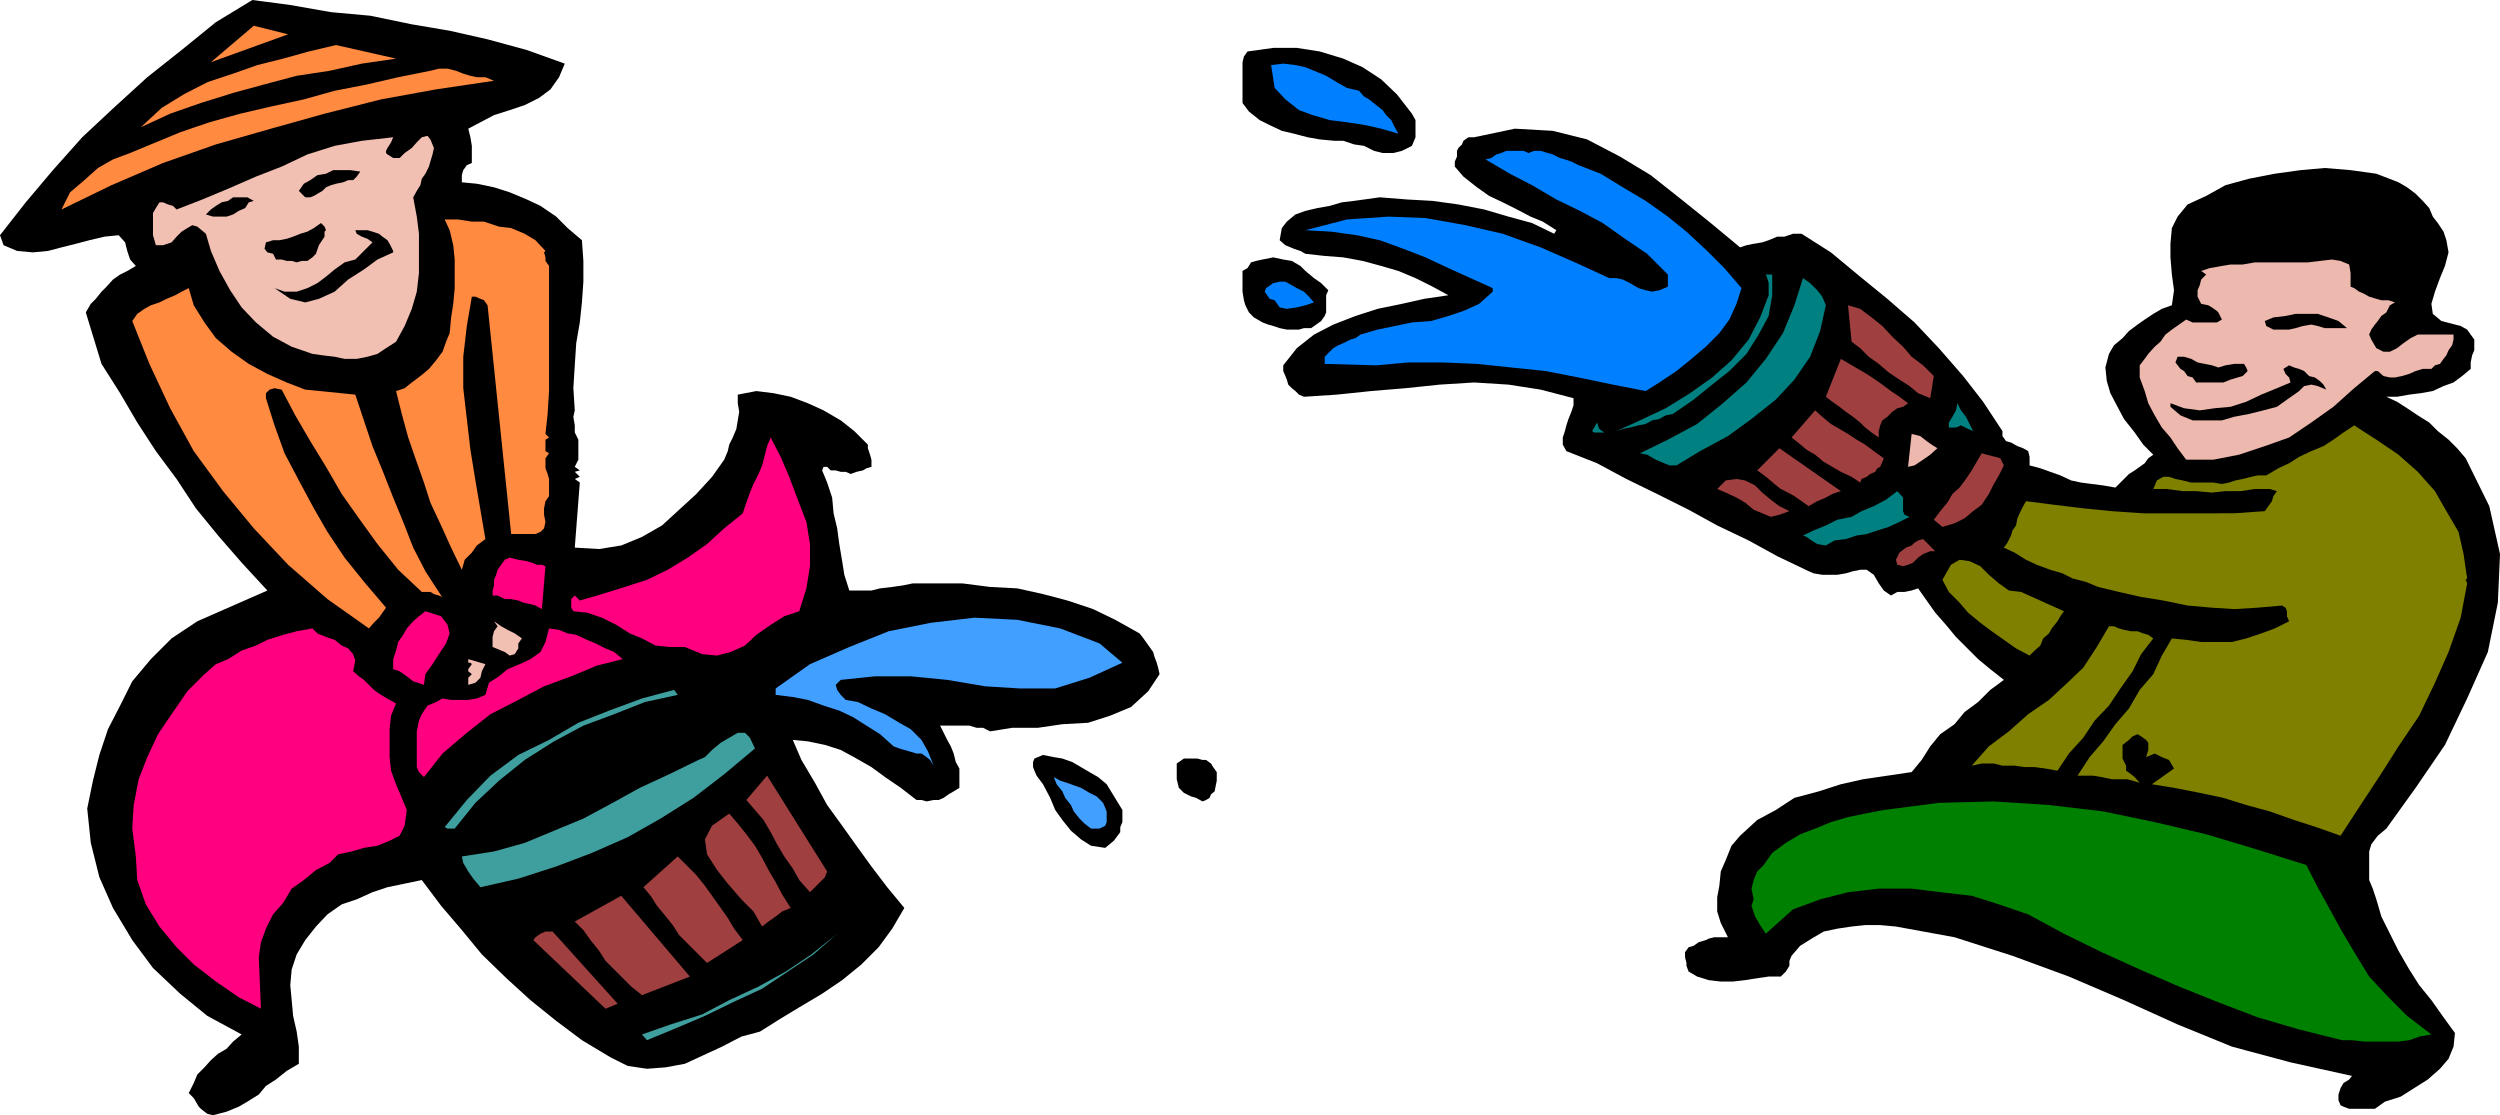 <svg xmlns="http://www.w3.org/2000/svg" width="349.699" height="156"><path d="m79 8.902-.8 1.899L77 12.5l-1.602 1.2-2 1-2.097.702-2.2.7-1.902 1L65.5 18l.3 1.2.2 1.202v2.399l-.7.3-.5.7-.198.699v1l2.097.2 2.403.5 2.199.702 2.398 1 1.903.899 2.199 1.5 1.597 1.601 2 1.7.204 2.898v2.902l-.204 2.899-.296 2.8-.5 2.899-.204 3.102L80.2 54.3l.2 3.101-.2.899.2 1.199v1l.5 1v2.8l-.5 1 .703.5-.704.2.704.7-.704.3.704.5-.704 9.102 3.403.199 3.097-.5 2.903-1.2 2.8-1.601 4.797-4.398 2.204-2.403 1.699-2.398.5-1.2.199-.902.5-1L103 60l.398-2.398-.199-1.2V55.2l2.602-.5 2.398.301 2.403.5 2.398.902 2.2 1 2.402 1.399 1.898 1.5 1.898 1.898v.5l.301.903.2.699v1l-.7.199-.5.3-.898.2-.801.3-.7-.3h-.698l-.704-.2h-.699l-.5-.5h-.5l-.199.5.7 1.7.698 2.102.204 2.199.5 2.101.296 2.2.403 2.398.3 1.902.7 2.2h3.097l1.204-.301 1.699-.2 1.398-.199 1.5-.3h6.903l3.898.5 3.8.199 3.598.8 3.403.899 3.597 1.2L156 86.7l3.398 1.902.403.5 1.5 2.097.199.703.3.797.2.703.2.899-1.598 2.398-2.403 2.203-2.898 1.2-3.102 1-3.597.199-3.403.5h-3.597l-3.102.5-1-.5h-.898l-1-.301H131.5l1 2 .5.902.398 1 .301 1.2.5.898v2.7l-.8.5-.7.402-.699.5-.7.3h-.698l-1 .2-.704-.2h-.699L126 110.2l-2.2-1.5-1.902-1.398-2.097-1.2-2.2-1.199-2.203-.703-2.398-.5-2.102-.199 1.204 2.8 1.898 3.2 1.7 3.102 2.1 2.898 2 2.8 2.098 2.9 2.204 2.902L126.5 127l-1.7 2.902-1.902 2.598-2.398 2.402-2.7 2.2L115 139l-3.2 1.902-2.8 1.7-2.7 1.699-2.6.699-2.7 1.402-2.602 1.2-2.597 1.199-2.7.5-2.601.199-2.7-.398-2.402-1.2-4-2.402-3.597-2.7-3.602-2.898-3.398-3.101-3.403-3.301-2.796-3.398-2.903-3.403L59 123.102l-2.398.5-2.403.5-2.097.699-2.204 1-2.097.699-2 1.402-1.602 1.7-1.5 1.898-1.199 2-.7 2.102-.198 2.199.199 2.101.199 2.2.5 2.199.3 2.101v2.399l-1.698 1-1.5 1.199-1.403.902-1 1.2-1.597 1-1.204.699-1.699.699-1.898.5-.801-.2-.398-.3-.5-.398-.301-.301-.7-1.2-.703-.699.704-1.402.5-1.2 1-1 .898-1 1-.898 1.2-.703.902-1 1.199-1L29 142.102 25.2 139l-3.802-3.598L18.5 131.5l-2.7-4.5-1.902-4.3-1.199-4.798-.5-4.8.801-3.903.898-3.597L15.102 102l1.699-3.3 1.699-3.4 2.602-3.1L24 89.3l3.602-2.398 9.796-4.3-3.597-3.903-3.301-3.797-3.102-3.8L24.7 67l-2.898-3.898-2.602-4L16.801 55l-2.602-4.098L12 43.7l.7-1.199.698-.7.801-1 .7-.698.902-1 1-.7 1-.5L19 37.2l-.8-.898-.4-1.2-.3-1.199-.898-1-2 .2-2.102.5-1.898.5-2 .5-1.903.5-2.097.199-2.204-.2-1.898-.8-.5-1.399 3.602-4.601 3.796-4.5L11.5 19.2l4.602-4.297 4.5-4.101L25.398 7 30.2 3.102 35.301 0l5.3.7 5.7 1 5.5.5 5.8 1.202 5.297.899L68.2 5.5 73.7 7 79 8.902"/><path fill="#ff8a40" d="m29.5 8.7 6-5.098L40.3 4.8zm25.898-.5-4.796.702-4.5 1-4.602.7L37 11.8 32.602 13l-4.5 1.402-4.301 1.5-4.102 1.899 2.903-2.7 3.097-1.902L29 11.5l3.602-1.2L36 9.103l3.602-.903 3.597-1L47 6.301l8.398 1.898M69.102 11.3 61 12.5l-7.7 1.402-7.902 2-7.5 2.098-7.699 2.2-7.398 2.6-7.2 3.102-7 3.399 1.2-2.399 2-1.703 1.898-1.699 2.102-1.2 2.398-.898 2.403-1L22.8 19.5l2.398-1 4.102-1.398 4.3-1.2 4.297-1 4.602-1 4.3-1.203 4.598-.898 4.301-1 4.5-.899 1.2-.3h1.203l1.199.3 1 .399 1 .3.898.2h1.2l1.203.5"/><path fill="#f2bfb3" d="m55 19.2-.3.702-.5.797-.2.403v.3l.2.2.8.5h.898l.704-.7 1-.703.699-.797L59 19.2l.8-.199.4.5.5 1.2-.2.902-.3 1-.2.699-.5 1L59 25l-.2.902-.5.797-.5.903.5 2.699.302 2.398v5.5l-.301 2.602-.7 2.398-1 2.403-1.203 2.199-1.398.898-1.2.801-1.402.402-1.5.297H48.2l-1.398-.297-1.7-.203L43.7 49.5l-2.898-1-2.602-1.398-2.398-2-2-2.102-1.602-2.398-1.5-2.7-1.199-2.8-.7-2.403-1.198-1-.704-.199-.699.402-.8.5-.7.7-.699.8-1.2.399h-1l-.198-.7-.204-.699v-3.101l.403-.7.5-.8h.5l.699.3.7.2.5.5 3.6-1.399 3.598-1.5 3.903-1.703 3.597-1.398L43 21.6l3.8-1.199 3.802-.703L55 19.2"/><path d="m50.398 24-.5.7-.5.5H48.7l-.699.3-1 .2-.7.202-.698.297-.5.5-.704.403-.5.3-.5.2H42.7l-.898-.903.699-1 .898-.5 1-.699 1.204-.2 1-.5H49l1.398.2M35.5 28.102l-.7.199-.5.8-.902.399-.796.5-.903.3h-1.898l-1-.3.699-.7.7-.5.8-.5.898-.198.704-.5h2l.898.5"/><path fill="#ff8a40" d="m76.3 35.102-.198.199.199.699v.5l.5.7v17.5l-.2 3.202-.3 2.797.5.5-.5.301v1.602l.5.3-.5.7V65.5l.3.8.2.7v2.402l-.5.7-.2 1V72l.2 1-.2.902-.5.5-.703.297H71.5l-3.3-32-.5-.699-.5-.2-.7-.3H66l-.7 4.102-.5 4.3v4.399l1 8.601.7 4.297 1.398 8.203-1.199.899-.699 1-1 1-.398 1.398-1.5-3.097-1.403-3.102-1.5-3.2-.898-2.8-1.2-3.398-1-2.903-.902-3.297-.8-3.203 1.203-.398 1-.801 1.199-.898 1.199-1 1-1.2.898-1.203.5-1.398.5-1.2.204-2.199.296-1.902.204-2.2v-4l-.204-2-.5-2.1-.699-1.5h1.903L66 31h1.7l2.1.7 1.7.202 1.898.797 1.5.903 1.403 1.5"/><path d="m44.2 35.5-.5.5-.7.5h-.8l-.7.2-.7-.2h-.698l-.704-.2h-.796l-.403-.8-.8-.2-.399-.5.2-.898 1-.3h.902l1-.2.898-.3 1-.403 1-.297.898-.5 1-.703.5.5.204.5-.204.203v.7l-.796 1.199-.403 1.199M55 35.102v.199l-2.2 1-1.902 1.398-2.199 1.403-1.898 1.699-2.2 1-1.902.5-2.097-.5-2.204-1.5 1.403.5H41.5l1.5-.5 1.398-.7 1.204-.902 1.199-1 1.398-1 1.5-.398 2.403-2.399-.704-.5-.796-.3-.704-.403-.199-.5h1.7l.703.203.898.297.5.403.7.5.3.5.5 1"/><path fill="#ff8a40" d="m42.7 54.5 7 .7 1.198 3.6 1.204 3.602 1.398 3.399 1.5 3.8L56.398 73l1.403 3.602 1.699 3.3 2.2 3.399.198.199-.5-.2-.699-.198-.5-.301H59l-3.3-3.102-2.9-3.597-2.6-3.602-2.4-3.398-2.198-3.801-2.204-3.602-2.097-3.597-1.903-3.602-1-.2-.699.2-.5.5v.7l1.2 3.8 1.402 3.902 2 3.797 2.097 3.903 1.903 3.3L48.199 78l2.903 3.602L54 85l-.5.7-.5.702-.7.7-.698.8-5.801-4.101L40.3 79l-4.8-5.098-4.3-5.202-4.098-5.597-3.301-6-2.903-6.2-2.398-6 .7-1 1-.703.902-.5 1.199-.398 1-.5 1.199-.5.898-.5 1-.5.704 2.398 1.5 2.403 1.597 2.199 2.2 1.898 2.402 1.703 2.597 1.399 2.704 1.199 2.597 1"/><path fill="#ff0080" d="m111.8 85.5-2.1.7-1.9 1.202-2 1.399-1.6 1.5-2 .898-1.9.5-2.1-.199-2.4-1h-2.198l-1.903-.2-1.898-1-1.7-.698-1.902-1.2-2-1-2.097-.703-1.903-.199-.3-.5v-1.2l.5-.5.703.7 3.097-.898 3.2-1 3.101-1 2.898-1.403L96.2 78l2.7-1.898 2.402-2.2 2.597-2.101.5-1.5.5-1.399.5-1.203.704-1.398.5-1.2.398-1.5.3-1.199.5-1.203 1.4 2.703 1.198 2.797 1.204 3.203L112.8 73l.5 3.102v3.097l-.5 3.102-1 3.199m-35.5-6.3-.5 6-.902-.5-.699-.2-1-.2-.699-.3-1-.2h-.898l-1-.5h-.704v-.698l.204-.7v-.8l.296-.7.204-.703 1-1.398L71.3 78l1.199.3 1.2.2.698.2.704.3h.699l.5.2m-17 16.6-1.5-.5-.902-.698-1-.7-.898-.3v-1.403L55.398 91l.301-1.2.7-1 .5-.898.902-1 .8-.703.899-.699 2.2.7.902 1.202.296 1.2-.5 1.398-1 1.5-.898 1.402-1 1.399-.2 1.5"/><path fill="#409fff" d="m153.8 90 3.2 2.7-4.602 2.1-4.796 1.5h-5L137.8 96l-5.301-.898-5.102-.5h-5l-4.796.5-.704.699.204.699.5.7.699.702 1.7.298 1.898.903 1.903.8 2 1.2 1.597.898 1.5 1.5.903 1.602.8 2-.5-.801-.5-.399-.703-.5h-.699l-1-.3-.699-.2-.7-.203-.8-.297-1.898-1.703-1.903-1.199-1.898-1.2-1.903-.898-2.199-.703-2.199-.797-2.102-.402-2.398-.3v-.9l4.8-3.398 5.5-2.402 5.5-2.2 6-1.198 6-.7 6 .297 6 1.203L153.8 90"/><path fill="#f2bfb3" d="m73 89.3-.5.7v.7l-.5.8-.7.2-.698-.5-.5-.2-.704-.3-.5-.2v-1.398l.204-.801.5-.7-.5-.699 1 .7.898.5 1 .5 1 .699"/><path fill="#ff0080" d="m49.398 93.902.801.7.7.5.703.699.699.699.699.5.8.5.7.402.898.5-.699 1.7L54.5 102v3.902l.2 1.899.698 1.898.801 1.903.7 1.699-.297 2.199-.704 1.402-1.398.7-1.7.699-1.902.3-1.699.5-1.898.399-1.2 1.2-1.902 1-1.699 1.402-1.7 1.199-1.198 2-1.403 1.601-1 2-.699 1.899-.3 2.101.3 7.2-3.102-1.602-3.199-2.2-3.097-2.398-2.403-2.402-2.398-2.898-1.903-3.102-1.199-3.398L19 119.8l-.5-3.899.2-3.3.698-3.602 1.204-3.098 1.5-3.203L24 99.902l2.2-3.203 2.402-2.398 1.597-1.399 1.7-.703L33.8 91l2-.7 1.597-.8 2.204-.7 1.898-.5 2.2-.398.698.7 1.204.5 1.199.398 1 .8.898.4.7.8.3.902-.3 1.5M87.102 92.2l-3.602.902-3.602 1.5L76.102 96 72.5 97.902l-3.898 2L65.3 102.5l-3.403 2.902-2.597 3.297-.7-.699-.3-.7v-5l.3-1.5.399-.898.8-1.203 1.2-.5.898-.5 1.204.203H65.5l1.2-.203 1.198-.5.5-1.699 1.403-.898 1.199-1 1.7-.7 1.5-.703 1.402-1 .699-1.398.5-1.899 1.398.2 1.2.5 1.203.199 1.5.699 1.199.5 1.398.7 1.2.5 1.203 1"/><path fill="#f2bfb3" d="m67.898 92.902-.5 1-.199.899-.699.699-1 .3v-1l.5-.5-.5-.398v-.3l.5-.7-.2-.203h-.3v-.5l2.398.703"/><path fill="#3f9f9f" d="m94.8 97.2-4.6 1-4.302 1.702-4.296 1.598-4.102 2.2-4.102 2.6-3.597 2.9-3.301 3.1-2.898 3.602h-1l-.403-.203 3.102-3.797 3.3-3.402 3.899-2.898 4.3-2.102 4.098-2.398 4.301-1.7 4.602-1.703 4.5-1.199.5.7m10.801 7.5-4.301 3.6L97 111.603l-4.602 2.898-4.597 2.602-5 2.199-5 1.898-5.301 1.703-5.3 1.2-1-1.2-.7-1-.7-1.203-.198-.898 4.5-.7 4.296-1.199L77.5 116.2l4.102-1.699 4.097-2.2 3.801-2.1 4.102-1.9 4.097-2 .903-.398 1-1 1.199-1L102 103.2l1.2-.699h1l.698.7.704 1.5"/><path d="M157 113.3v1.7l-.3.7v.702l-.9 1.2-1.198 1-2-.301-1.403-.899-1.398-1.203-1.2-1.5-1-1.398-.703-1.7-1-1.902L145 108.5l-.3-.7-.2-.5v-.698l.2-.5 1.198-.5 1.5.3 1.204.2 1.398.5 2.398 1.398 1.204.7 1.199 1 2.199 3.6m13.2-5.3v1.2l-.302 1.5-.5.402-.199.5-.5.3-.5.2-.898-.5-.7-.2-1-.5-.703-.703-.296-1.199v-2.2l1-.698h1.898l.7.199h.5l.698.5.301.5.5.699"/><path fill="#9f3f3f" d="m115.7 121.902-.302.797-.699.703-1.398 1.399-1.5-1.7-.903-1.601-1.199-1.7-1-1.698-.898-1.7-1-1.703-1.2-1.398-1.203-1.399 2.903-3.402 8.398 13.402"/><path fill="#409fff" d="m154.8 115-.198.5-.801.402h-1.2l-.902-.703-.699-.699-.8-1-.4-.898-.8-1-.398-.903-.801-1-.403-1 .903.5 1.5.5 1.398.5 1.2.703 1 .5.902.899.5 1.199v1.5"/><path fill="#9f3f3f" d="m110.602 127-1.204.5-.898.7-1 .702-.898.7-1.204-2.102-1.699-1.7-1.898-2.198-1.5-1.903-1.403-2.199-.296-2.098 1-1.902 2.398-1.7 1.2 1.4 1.198 1.5 1.204 1.6 1 1.7.898 1.7 1 1.702.898 1.7 1.204 1.898m-6.704 4.5-5 3.2L95 130.8l-.898-1.398-1.204-1.5-1-1.203-.898-1.398-1-1.2 4.8-4.3L96 121l1.398 1.402 1.204 1.5 2 2.797 1.199 1.703.898 1.5 1.2 1.598M89.8 139.2l-1.5-1.2-1.198-1.2-1.204-1.198-1.199-1.2-.898-1.402-1.2-1.5-1-1.398-1.203-1.2 6.5-3.601 9.602 11.3-6.7 2.598"/><path fill="#3f9f9f" d="m120.5 127.7-3.398 2.902-3.301 2.898-3.602 2.402-3.597 2.399-4.102 1.898-3.898 1.903-4 1.699L90.5 145.5l-.7-.8 4-1.4 4.4-1.398 3.8-2 4.102-1.902 3.796-2.098 3.602-2.402 3.602-2.898 3.398-2.903"/><path fill="#9f3f3f" d="m86.398 140.402-1.699.7-10.097-9.602.296-.398.704-.5.699-.301h1l9.097 10.101"/><path d="m197.5 15.902.5.899v2.398l-.5 1.203-1.398.7-1.204.3h-1.5l-1.199-.3-1.398-.7-1.403-.203-1.5-.5H186.7l-2.097-.199-1.704-.3-1.898-.5-1.7-.4-1.698-.8-1.403-.7-1.5-1.198-.898-1.2V8.7l.199-.797.5-.703 3.602-.5h3.296l3.204.5 3.296 1 2.704 1.203 2.597 1.7 2.2 2.097 2.101 2.703"/><path fill="#0080ff" d="m190.102 12.7.699.8.699.402 1 .797.898.703.5.7.704.699.5 1 .5.898-2.403-.699-2.199-.5-2.602-.398L186 16.8l-2.398-.7-1.903-.699-1.898-1.5-1.5-1.601-.5-3.2 1.699-.199 1.7.2 1.402.3 1.699.7 1.199.5 1.5.898 1.398.8 1.704.4"/><path d="m243.398 34.602.903-.301 1-.2 1.199-.199.898-.3 1.204-.5h1l1.199-.403H252l4.102 2.602 4.097 3.398L264 41.801l3.8 3.3 3.4 3.598 3.402 3.903 2.796 3.597 2.704 4.102V61l.5.7.699.202.898.5.801.297.7.403.198.8v1.2l1.5.398 1.403.5 1.398.5 1.5.7 1.403.3 1.5.2 1.597.202 1.7.297.703-.699 1.199-1.2.8-.5 1.399-1 .5-.698.7-.5-1.4-1.403-1.198-1.699-1.5-1.898-.903-1.7-1-1.902-.5-1.7-.199-1.898.5-1.902.7-1.2 1.198-1 .903-1 1.199-.898 1-.703 1.2-.797 1.198-.703 1.403-.5.3-2.097-.3-2.2-.2-2.402v-1.898l.2-2.2.8-1.601L306 28.6l2.602-1.199 2.699-1.5 3.3-.902 3.598-.7 3.602-.5 3.398-.3 3.602.3 3.597.5 3.102 1.2 1.2.7 1.198.902 1 1 .903 1 .5 1.199.699.898.8 1.203.4 1.2.3 1.699-.5 1.898-.7 1.703-.698 1.899-.5 1.699.199 1.402 1.199 1 2.7.7.902.5 1 1.398V49l-.301.7-.2 1v.902l-1.203 1-1.199.898-1.398.5-1.5.7-1.7.3-1.601.2-1.7.3h-1.5l1.5.7 1.4.902 1.5 1 1.6 1L341 60.3l1.5 1.199 1.2 1.2 1.198 1.402L348.2 70.8l1.5 6.699-.3 6.8L348 91.2l-2.898 6.5-3.102 6.5-4.102 6-4.097 5.702-1.2 1-.902 1.2-.3 1v4l.5 1.199.5 1.5.703 2.398 1.199 2.403L335.5 133l1.5 2.602 1.398 2.199 1.704 2.101 1.699 2.399 1.597 2.199-.199 1.902-.699 1.7-1.2 1.398-1.698 1.5-1.903 1.2-1.898 1.202-2.2.7-1.402 1h-3.597l-.801-.301-.403-.2-.296-.699v-.8l.296-.903.403-.699.8-.5.399-.5-8.602-1.898-8.199-2.2-7.597-3.101-7.5-3.399-7.704-3.3-7.898-2.903-8.102-2.597-8.199-1.5-2.199-.2h-2.102l-1.898.2-2 .3-1.898.399-1.704 1-1.597 1-1.2 1.398-.3.703v.7l-.5.8-.7.7h-1.703L246 136.8l-1.898.3-1.704.2H240.7l-1.699-.2-1.602-.5-1.199-.699-.3-.8v-.403l-.2-.797v-.703l.5-.699.7-.2.703-.5 1-.3.398-.2.8-.198h1.9l-1-2-.5-1.602v-2l.3-1.598.2-2 .698-1.601.801-2 1.2-1.399 2.402-2.203 2.597-1.398 2.602-1.7 3.398-.902 3.102-1 3.102-.699 6.796-1 1.403-1.7 1.199-1.898 1.398-1.703 2-1.398 1.403-1.7 1.898-1.402 1.7-1.699 1.902-1.398-1.903-1.5-1.699-1.403-3.097-3.097-1.403-1.7-1.5-1.703-2.398-3.398-.903.3-1 .2h-1l-.898.5-1-.7-.7-1-.698-1.199-1-.703h-.903l-1 .203-1 .297-1.199.203h-2.102L253.7 80.2l-.699-.297-4.398-2.101-4-2.2-4.403-2.101-4-2.2-4.398-2.198L227.5 67l-4.102-2.2-4.296-1.698-.5-.903v-1l.296-.898.204-.801.296-.898.403-1 .3-.903v-1L215.5 54.5l-4.5-.7-4.8-.3-4.802.3-4.796.5-4.801.4-4.801.5-4.602.3-.699-.3-.5-.5-.5-.4-.5-.5-.199-.698-.2-.5-.3-.7v-.8l1.898-2.403 2.403-1.898 2.699-1.399 3.102-1.203 3.097-1 3.403-.699 3.097-.7 3.403-.5-2.204-1.198-2.398-1.2-2.398-1-2.403-.703-2.597-.699-2.704-.5-2.597-.2-2.7-.3-.703-.398L181 34.8l-1.2-.5-.8-.7.3-1.699.7-.902 1.2-1 1.402-.5 1.699-.398L186 28.8l1.7-.5 1.698-.2 3.602-.5 3.8.301 3.598.2 3.602.5 3.602.699 3.398 1 3.3.898 3.098 1.5.301-.5L215.801 31l-1.7-.7-1.902-1-2-1-1.898-.898-1.7-1.203-1.902-1.5-1.199-1.398v-.7l.3-.699v-.8l.2-.403.5-.5.2-.5.698-.5h.801L211.9 18l5.3.3 4.8 1.2 4.602 2.402 4.296 2.598 4.301 3.402 4.102 3.297 4.097 3.403"/><path fill="#0080ff" d="m213.8 21.402.802-.3h.898l1 .3.7.2 1 .5.698.199.903.3 1 .5 3.097 1.2L227 26.199l3.2 1.903 3.1 2.199 2.598 2.101 2.903 2.7 2.398 2.398 2.403 2.8-.704 2.2-1 2.2-1.398 1.902-1.898 1.898-2 1.7-2.102 1.702-2.398 1.598-1.903 1.2-4.597-.9-4.801-1-4.602-.898-4.8-.5-4.797-.5-4.801-.203H197l-4.5.403-7.2-.2v-1l.7-.703.5-.5.7-.398.698-.301 1-.5.704-.2.699-.5 2.398-.698 2.403-.5 2.398-.5 2.7-.2 2.402-.703 2.097-.699 2.2-1 1.902-1.7v-.5l-3.102-1.398-3.097-1.402-3.204-1.5-3.097-1.2L193 33.603l-3.2-.7-3.6-.5-3.598-.203 5.796-1.5 5.801-.398 5.2.199 5.601 1 5.2 1.2 5.3 1.902 4.8 2.097 4.802 2.203h1l.898.2 1 .5 1.2.699 1 .3.902.2 1-.2 1.199-.5v-1.699l-2.903-2.902-3.097-2.098-3.102-2.203L221 29.5l-3.3-1.598-3.4-2-3.1-1.601-3.4-2 .802-.2.699-.5.699-.199.7-.3h2.402l.699.3"/><path d="m185.8 40.602-.3.699v2.398l-.2.5-.5.703-.698.5-.704.5h-1l-.699.2H180l-1-.2-.898-.3-.704-.2-.796-.3-1.204-.7-.699-.703-.5-1L174 42l-.2-1.2v-2.898l.7-.402.5-.8.7-.2.902-.2 1.5-.3 1.398.3 1.2.2 1.198.7.704.702 1.199 1 1 .7 1 1"/><path fill="#edb8ad" d="m328.8 40.102.5.199.7.5.7.3.698.399 1 .3.704.2h1l.898.3-.7.4-.5 1-.698.5-.5.702-.403.5-.5.7-.3.699.3.699.7 1.2 1 .5h.902l1-.5.898-.7 1-.7 1-.5h5v.7l-.199.8-.5.7-.3.7-.4.5-.5.702-.698.2-.5.5h-1.204l-1 .3-.898.399-1 .3-1 .2h-.7l-.902-.2-.796-.699h-.403l-2.898 2.399-2.903 2.601-3.097 2.2-3.102 2.097-3.398 1.203-3.602 1.2-3.597.699H305.8l-1.2-1.602-1-1.5-1.203-1.398-1-1.7-.898-1.699-.5-1.703-.7-1.898v-1.7l.7-.902.5-.699.898-1 .801-.7.7-1 .902-.698 1-.7 1-.703.898.403h3.403l.699-.403-.5-1-.2-.199-.703-.5-.5-.3-1-.2-.5-1v-.898l.301-.7.2-.8.703-.7-.704-.5 1.204-.402 1.699-.3 1.2-.2h1.7l1.698-.3h7.403l3.398-.4 1.2.2 1.203.5.199 1.2v1.902"/><path fill="teal" d="M247.898 38.402v2.899l-.5 2.898L246 46.801l-1.7 2.699-2.402 2.402-2.398 1.899-2.602 2.101-2.898 2-1 .2-.898.5-1 .199-.903.5-1 .199-1.199.3-1 .2-.898.3 3.296-1.5L233 57.103 236.398 55l3.102-2.2 2.7-2.398 2.402-2.902 1.597-3.098 1.2-3.101v-1.7l-.2-.699-.199-.5h.898"/><path fill="teal" d="m255.398 42.7-.796 3.6-1.403 3.602-2.199 3.2-2.602 2.8-3.398 2.7L241.7 61l-3.9 2.102-3.3 2h-1l-.7-.301-.5-.2-.698-.3-1.204-.7-1-.199 3.903-1.902 4.097-2.2L241 56.403l3.3-2.902 2.7-3.3 2.398-3.598L251 42.699l1.2-3.797 1 .7 1 1 .698.898.5 1.2"/><path fill="#0080ff" d="m183.8 42.3-1.198.4-1.204.3-1.398.2-1-.2-.7-1-.698-.2-.704-1 .204-.5 1-.698.898-.2h.8l.9.5.698.399 1 .5.704.699.699.8"/><path fill="#9f3f3f" d="m270.5 52.602-.5 3.097-1.7-.699-1.198-1-1.403-.898-1.5-1-1.398-1.2-1.403-1L260.2 48.7l-1.2-.899-.5-5.102 1.7.5 1.6 1.203 1.5 1.2 1.4 1.5 1.5 1.398 1.198 1.402 1.602 1.2 1.5 1.5"/><path d="M328.3 45.902h-3.1l-1-.3-.9-.2-1.198.2-1 .3-.903.2H318l-1-.5-.2-.7 1.2-.5 1.7-.203 1.402-.297h3.097l1.5.5 1.403.5 1.199 1m-15.801 5h1.398l.301.5.2.5-.7.7-.699.199-1 .3-1 .399h-3.8l-.5-.7-.7-.198-.5-.7-.5-.3-.7-.903.302-.797h.898l1 .297.898.5 1 .203 1 .2.903.3 1-.3 1.199-.2"/><path fill="#9f3f3f" d="m266.898 56.402-.699.5-.8.2-.7.5-.699.699-.7.5-.3.699-.2.8v.9l-1-.7-.902-.7-.699-.698-1-.801-1-.7-.898-.699-1-.703-.903-.699 2.102-5.3 1.2.702 1.198.7 1.204.699 1.199.8 1 .7 1.199.898 1.2.801 1.198.902"/><path d="M325.398 54.5 324.2 54l-.898-.2-1 .2-.7.7-.703.5-1 .702-1.398 1-1.898.5-2 .5-2.102.399-1.7.5h-4.1l-1.7-.7-1.398-1.199v-.5l1.898.7 2.2.3 2.1-.3 2.2-.2 2.2-.703 2.1-1 2.2-.898 1.898-.801-.199-.7-.5-.5-.3-.698.8-.5.7.3.703.2.699.3.699.7.8.199.7.5.5.5.398.699"/><path fill="teal" d="m276 60.3-.7-.3-1-.5-.698.3h-1v-.698l.5-.801.5-.899.199-1 .5 1 .699.899 1 2"/><path fill="#9f3f3f" d="m263.5 64.102-.2.5-.3.699-.398.199-.301.5-.7.3-.5.4-.703.3-.199.5-1.199-.8-1.5-.7-2.398-1.398-1.204-1-1.199-.7-1.199-1-.898-.703 3.296-3.797 1 .899 1.204 1 2.398 1.398 1.2.801 1.198.7 1.204.902 1.398 1"/><path fill="teal" d="M224.398 60.5H223l-.3-.2.698-1.198.301.898.7.5"/><path fill="olive" d="m345.102 80.902-.204.2.204.5-.903 4.8L342.5 91.2l-1.898 4.301-2.204 4.602-2.898 4.3-2.602 4.098-2.699 4.102-2.8 4.3L324 115.7l-3.102-1-3.398-1.199-3.3-.898-3.2-1-3.3-.7-3.598-.703-3.102-.5 3.102-2.199-.704-1.2-1-.398-1-.5-1.199.5.301-1v-1l-.3-.402-.7-.5-.5-.3-.7.3-.5.5-.902.7v1.902l.5 1v.699l.704.5.5.398.699.801-1-.3-.7-.2h-2.203l-1.398-.3-1.2-.2h-2.198l1.699-2.598 1.898-2.203 1.7-2.398 1.902-2.2 1.5-2.601 1.898-2.2 1.2-2.6 1.402-2.4 2 .2 2.097.3h4.301l2-.5 2.102-.698 1.898-.7 2-1-.3-.703v-.7l-.2-.5-.5-.3-3.398.3-3.301.2-3.102-.2-3.398-.3-3.398-.7-3.102-.5-3.102-.7-2.898-.698-1.7-.7-1.902-.5-1.398-.703-1.7-.5-1.902-.699-1.5-.7-1.597-1-1.5-.698.5-.7.5-1 .199-.703.5-.699.2-1 .3-.7.5-1 .398-.698 3.903.5 4.097.5 4 .398 4.403.3H312.5l4.3-.3 1-1.398.2-.7.5-.703-1-.297h-2.102l-2 .297h-2.097l-1.903.203-2.199-.203h-1.898l-2.2-.297H301.2l.5-1.203.903-.5h.796l.903.301 1 .2 1.199.3h3.102l1.199.2 1-.2.898-.3 1-.2 1.2-.3.902-.2H317l1.7-1 1.5-.7 1.402-.898 1.699-.8 1.699-.7 1.398-.902 1.403-1 1.5-1 3.097 2 3.102 2.102L338.2 66l2.402 2.7 1.597 2.8 1.7 2.902.703 3.098.5 3.402"/><path fill="#edb8ad" d="m271 62.7-1 .902-1 .699-1.2.8-.902.2.5-4.602 1.204.301.898.7.7.5.8.5"/><path fill="#9f3f3f" d="m257.5 68.7-1.2.402-.902.5-1.199.5L253 70.8l-2-1.399-.898-.5-1-.5-.903-.703-.8-.699-.899-.7-.7-.5 3.098-3.1 8.602 6m22.8-3.597-.698 1.398-.704 1.2-.699 1.402-1 1.5L276 71.5l-1.2 1-1.402.7-1.699.5-1.199-1 .898-1.2 1-1.2.704-1.198 1-.903L275 67l.8-1.2 1.4-2.398.698.2 1.204.3.699.2.5 1M250.3 71.5l-1.402.5-1.199.3-2.398-1-1.2-1-1.203-.698-1.5-.7-1.199-.5 1.2-1.203 1.5-.199 1.203.2 1.398.702 1 1 1.2 1 1.198.899 1.403.699"/><path fill="teal" d="m267.102 72.3-1.403.7-1.5.7-1.597.5-1.5.5-1.403.202-1.5.5-1.597.2-1.204.699-1.199-.2-.8-.5-.7-.5-.5-.199 1.5-.703 1.7-.699 1.601-.8 2-.4 1.398-.8 1.704-.7 1.699-.898 1.597-1.203.801.903V71.5l.2.5.703.3"/><path fill="#9f3f3f" d="M270.7 77.102h-.7l-1 .398-.7.5-.698.7-.704.3-.699.2-.8-.2-.2-.7.5-1 .903-.698.796-.301.403-.399.5-.3.699-.2 1.7 1.7"/><path fill="olive" d="m288.7 85.5-.5.7-.4.702-.8 1-.398.7-.801.699-.403 1-.796.699-.704.7-1.898-1-3.398-2.4L277 87.103l-1.7-1.403-1.198-1.398-1.5-1.5-.903-1.7L272.9 79l1.203-.7 1.398.2 1.5.7 1.2 1.202 1.402 1.2 1.398 1 1.7.199 6 2.699m12.499 3.8-1.7 2.2-1.2 2.402-1.698 2.399L295 98.699l-2 2.102-1.602 2.398-2 2.203-1.597 2.399-1.7-.301-1.5-.2H283.2l-1.398-.198h-1.7l-1.203-.301H277.2l-1.398.3 2.398-2.699 2.801-2.101 2.7-2.399 2.902-2L289.2 95.5l2.2-2.098 1.9-2.902 1.7-2.898h.7l.698.3.704.2 1 .199H299l.8.3.7.2.7.5"/><path fill="green" d="m322.602 121 1.597 3.102 1.7 3.097 1.703 3.102 1.898 3.199 1.898 3.102 2.704 2.898 2.597 2.602 3.403 2.597-1.704.301-1.398.5-1.5.2h-4.8l-1.7-.2h-1.398l-6-1.5-5.801-1.7-5.5-2.1-5.5-2.2-5.5-2.398-5.301-2.403-5.3-2.597-5-2.7-4.098-1.402-3.801-1.2-4.403-.5-4-.5h-4.597l-4.301.5-3.898 1-3.801 1.4-3.801 3.402-.8-1.2-.7-1.203-.5-1.5.3-.898-.3-1.5.3-1.2.5-1.199.9-.902 1.198-1.7 1.903-1.398 2-1.203 2.097-.797 2.204-.902 2.398-.7 2.398-.5 2.602-.5 7.7-1 7.698-.198 7.704.5 7.597.898 7.2 1.5 7.203 1.7 7 2.1 7 2.2"/></svg>
